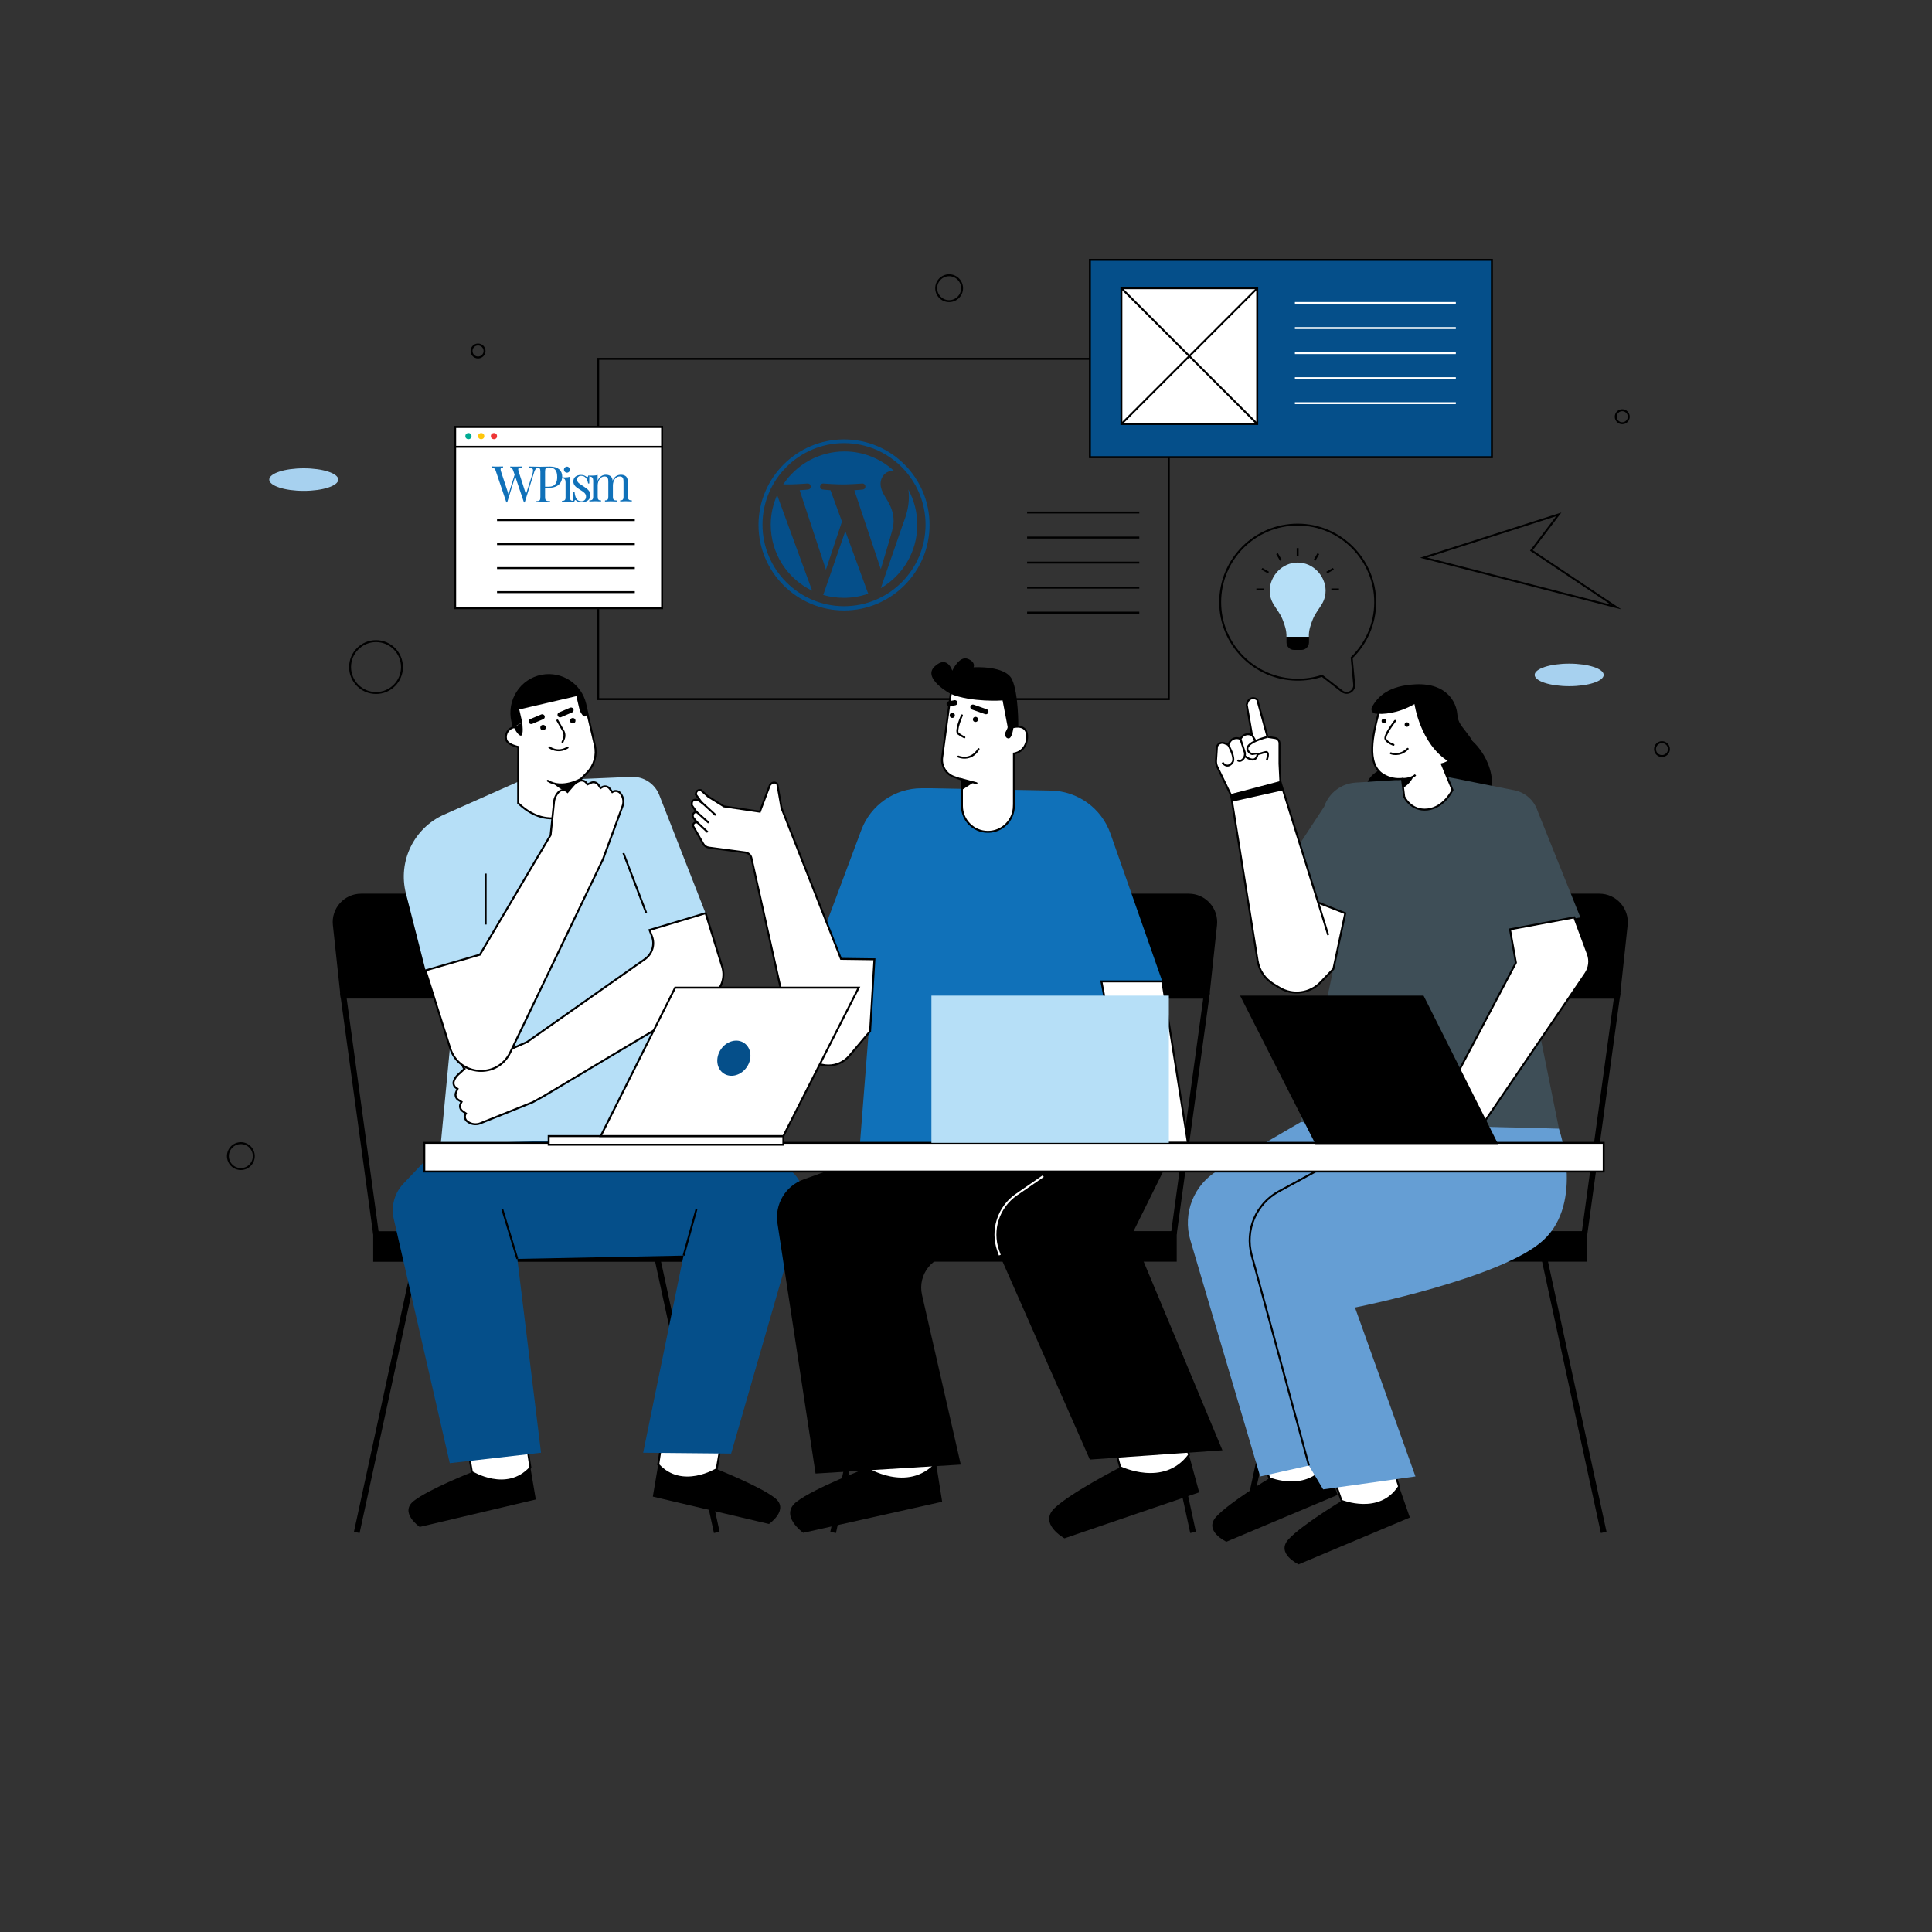 <svg xmlns="http://www.w3.org/2000/svg" xmlns:xlink="http://www.w3.org/1999/xlink" x="0px" y="0px" viewBox="0 0 3000 3000" style="enable-background:new 0 0 3000 3000;" xml:space="preserve"><rect x="0" y="0" width="3000" height="3000" fill="#333333" stroke="none"/><style type="text/css">	.st0{stroke:#000000;stroke-width:9;stroke-miterlimit:10;}	.st1{fill:none;stroke:#000000;stroke-width:9;stroke-miterlimit:10;}	.st2{fill:#FFFFFF;stroke:#000000;stroke-width:3;stroke-miterlimit:10;}	.st3{fill:#3E4E57;}	.st4{fill:none;stroke:#000000;stroke-width:3;stroke-linecap:round;stroke-miterlimit:10;}	.st5{fill:#659ED4;}	.st6{fill:none;stroke:#000000;stroke-width:3;stroke-miterlimit:10;}	.st7{fill:#B6DFF7;}	.st8{fill:none;stroke:#000000;stroke-width:8;stroke-linecap:round;stroke-miterlimit:10;}	.st9{fill:#054F8A;}	.st10{fill:#1071B9;}	.st11{fill:#FFFFFF;stroke:#000000;stroke-width:3;stroke-linecap:round;stroke-miterlimit:10;}	.st12{fill:none;stroke:#FFFFFF;stroke-width:3;stroke-miterlimit:10;}	.st13{fill:#00AB93;}	.st14{fill:#FFC60A;}	.st15{fill:#EE3535;}	.st16{fill:#054F8A;stroke:#000000;stroke-width:3;stroke-miterlimit:10;}	.st17{fill:#A7D1EF;}</style><g id="Graphic">	<g>		<g>			<g>				<rect x="1955.4" y="1916.2" class="st0" width="504.9" height="38.4"></rect>				<polyline class="st1" points="2460.3,1916.2 2511.1,1546 2108.2,1546 2059,1954.7     "></polyline>				<path class="st0" d="M2483.4,1392.2h-323c-20.3,0-37.3,15.3-39.5,35.5l-12.7,118.4h402.9l11.8-109.9      C2525.4,1412.7,2507,1392.2,2483.4,1392.2z"></path>				<line class="st1" x1="2393.4" y1="1932.5" x2="2490.2" y2="2379.5"></line>				<line class="st1" x1="2028.1" y1="1932.5" x2="1931.3" y2="2379.5"></line>			</g>			<g>				<rect x="1317.8" y="1916.2" class="st0" width="504.9" height="38.4"></rect>				<polyline class="st1" points="1822.7,1916.2 1873.5,1546 1470.6,1546 1421.4,1954.7     "></polyline>				<path class="st0" d="M1845.8,1392.2h-323c-20.3,0-37.3,15.3-39.5,35.5l-12.7,118.4h402.9l11.8-109.9      C1887.8,1412.7,1869.4,1392.2,1845.8,1392.2z"></path>				<line class="st1" x1="1755.8" y1="1932.5" x2="1852.6" y2="2379.5"></line>				<line class="st1" x1="1390.5" y1="1932.5" x2="1293.7" y2="2379.5"></line>			</g>			<g>									<rect x="583.9" y="1916.2" transform="matrix(-1 4.489774e-11 -4.489774e-11 -1 1672.797 3870.944)" class="st0" width="504.9" height="38.4"></rect>				<polyline class="st1" points="583.9,1916.2 533.2,1546 936,1546 985.2,1954.7     "></polyline>				<path class="st0" d="M560.8,1392.2h323c20.3,0,37.3,15.3,39.5,35.5L936,1546H533.2l-11.8-109.9      C518.8,1412.7,537.2,1392.2,560.8,1392.2z"></path>				<line class="st1" x1="650.9" y1="1932.5" x2="554" y2="2379.5"></line>				<line class="st1" x1="1016.1" y1="1932.5" x2="1113" y2="2379.5"></line>			</g>			<g>				<g>					<path d="M2172.5,2308.3l16.7,48.1l-172.7,72.7c0,0-35.9-16.8-15.7-38.9c20.2-22.1,82.4-59.6,82.4-59.6L2172.5,2308.3z"></path>					<path class="st2" d="M2071.3,2296.7l11.9,33.8c0,0,59.4,24.3,89.3-22.3l-13.8-41.8L2071.3,2296.7z"></path>				</g>				<g>					<path d="M2060.3,2273.2l16.7,48.1l-172.7,72.7c0,0-35.9-16.8-15.7-38.9c20.2-22.1,82.4-59.6,82.4-59.6L2060.3,2273.2z"></path>					<path class="st2" d="M1959.1,2261.7l11.9,33.8c0,0,59.4,24.3,89.3-22.3l-13.8-41.8L1959.1,2261.7z"></path>				</g>				<path d="M2140.3,1196.5c0,0-28,15.8-14.6,35.7c13.3,19.9,158,90.5,183.9,24.9c25.9-65.6-23.4-106.5-23.4-106.5L2140.3,1196.5z"></path>				<path class="st3" d="M2247.1,1206.4l104.3,20.7c17.1,3.4,31,15.8,36.3,32.5l66.3,165l-96.2,16.2l62.9,311.7l-401-10.1      l69.2-324.3l-109.2-49l76.5-116.6c7.2-21.2,26.5-35.9,48.8-37.3L2247.1,1206.4z"></path>				<g>					<path class="st2" d="M2255.4,1226.6l-16.4-39.9c0,0,21.6-4.7,20.6-23c0,0,0.2-7.8-5.1-11.5c0,0,11.9-63.5-36.6-76.4       s-71.4,8.4-78.2,35.1c-6.8,26.7-19.4,75.2,8,91.9c10.2,6.3,20.5,7.5,29.3,6.7l3.4,27.5c0,0,10.2,22.9,36.4,19.9       C2242.8,1253.8,2255.4,1226.6,2255.4,1226.6z"></path>					<path class="st2" d="M2177,1209.4c0,0,12,1.5,21-6.1"></path>					<path d="M2195,1205.5c0,0-5.6,12.5-16.3,17.7l-1.7-13.8C2177,1209.4,2192,1207.6,2195,1205.5z"></path>				</g>				<path class="st4" d="M2166.3,1119.4c0,0-18.1,23-14.7,28.7c3.3,5.6,12.2,8.4,12.2,8.4"></path>				<circle cx="2184.6" cy="1125.1" r="3.5"></circle>				<circle cx="2148.8" cy="1119.6" r="3.5"></circle>				<path class="st4" d="M2159.7,1169.7c0,0,13.6,5.6,26.1-6.9"></path>				<path d="M2196.4,1093.3c0,0,8.7,61.7,52.8,89.1l20,14.1c0,0,29.1-29.6,14.6-50.2s-19.6-21.9-21-38.2s-15.1-47.7-64.5-45.5      c-42.1,1.9-59.3,19.2-67.9,35.4c-2.3,4.3,0.5,9.5,5.4,10.1C2147.4,1109.3,2169.3,1108.6,2196.4,1093.3z"></path>				<path class="st2" d="M2444.5,1424.5l21.1,56.8c3.8,10.1,2.4,21.5-3.7,30.4l-156.1,229.1l-71.9-18.4l120-227.5l-9.2-51.8      L2444.5,1424.5z"></path>				<g>					<path class="st2" d="M1911.5,1234.7l41.3,257c2.4,15,11.3,28.2,24.3,36.1l9.7,5.9c20.5,12.5,47,9.1,63.7-8.3l20-20.9l18.4-86.4       l-42-16.4l-58.5-187.3L1911.5,1234.7z"></path>					<line class="st2" x1="2046.9" y1="1401.6" x2="2062.4" y2="1451.9"></line>					<g>						<path class="st2" d="M1889.7,1159.4c1.5-4.8,6.7-7.2,11.3-5.4l6,2.4l2.5-4.2c3.3-5.5,10.3-7.6,16.2-4.9l0.4,0.2l1.5-2.1        c3.1-4.5,8.8-6.4,14-4.8l2.5,0.8l-8.2-47.2l1.3-3.9c1.9-5.5,8.5-7.9,13.5-4.9l1.5,0.9l16,57.9l11.6,1.8c4,0.6,7,4.1,7,8.1        v31.7l1.4,28.5l-76.8,20.3l-21.1-43.6c-1.6-3.2-2.3-6.9-2-10.5L1889.7,1159.4z"></path>						<path class="st2" d="M1968.4,1144.2c0,0-38,9-30.5,21.6c7.5,12.7,25.7,0,29.4,2.2c3.7,2.2-0.3,12.4-0.3,12.4"></path>						<path class="st2" d="M1907.1,1156.5c0,0,11.8,20.1,6.7,27.4c-5.1,7.3-11.8,5.9-15.5,0"></path>						<path class="st2" d="M1926.2,1147.6l6.4,19.7c1.4,4.4,0.2,9.4-3.4,12.4c-2.1,1.8-4.7,2.7-7.5,0.8"></path>						<path class="st2" d="M1933.2,1174.2c0,0,16.7,13.7,19.6-3.1"></path>						<line class="st2" x1="1944.2" y1="1141.4" x2="1949.6" y2="1150.6"></line>					</g>					<polygon points="1988.3,1214.3 1992.3,1227.2 1913.2,1244.8 1910.9,1233.5      "></polygon>				</g>				<path class="st5" d="M2420.6,1752.5c0,0,39.9,113.9-24,173.2S2104,2030.3,2104,2030.3l93.9,262.3l-143.3,20.1l-22.1-37      l-75.7,16.9l-108.4-366.8c-12.4-41.8,5.4-86.6,43.1-108.6l128.2-74.8L2420.6,1752.5z"></path>				<path class="st6" d="M2032.5,2275.7l-89-326.9c-10.5-38.7,6.9-79.6,42.2-98.8l131.6-71.5"></path>			</g>			<rect x="928.9" y="557.2" class="st6" width="886" height="528.4"></rect>			<g>				<g>					<path d="M823.6,2278.8l8.4,49.6L651.7,2371c0,0-32.3-22.3-9-40.5s90.1-44.6,90.1-44.6L823.6,2278.8z"></path>					<path class="st2" d="M726.8,2251l6,34.9c0,0,54,33.4,90.8-7.1l-6.6-43L726.8,2251z"></path>				</g>				<g>					<path d="M1022.1,2274.3l-8.4,49.6l180.4,42.5c0,0,32.3-22.3,9-40.5c-23.3-18.2-90.1-44.6-90.1-44.6L1022.1,2274.3z"></path>					<path class="st2" d="M1118.9,2246.4l-6,34.9c0,0-54,33.4-90.8-7.1l6.6-43L1118.9,2246.4z"></path>				</g>				<g>					<g>						<path class="st7" d="M660.8,1506.7l-30.5-119.4c-12.7-49.8,12.3-101.5,59.3-122.4l75.6-33.6l39.4-17.5l175.9-7.5        c18.9-0.8,36.3,10.5,43.2,28.2l71.9,183.6l-54.8,20.9l66.9,362.8l-425.6-1.1l29.1-305.3L660.8,1506.7"></path>					</g>					<g>						<path class="st2" d="M804.8,1159.9c0,0-17-3.3-18.9-11.8c-2-8.5,3.3-16.9,11.8-18.9c0,0,0,0,0,0l-2.1-8.8        c-7.6-32.5,13.2-65.2,46-71.2c30.4-5.6,60.1,13.6,67.2,44c0.1,0.5,0.2,0.9,0.3,1.4l0,0l14.6,62.7c3.5,15-0.8,30.8-11.6,42        l-9.9,10.2c0,0,0,0,0,0l4.4,19c0.1,0.2,4.3,18.4,4.4,18.6c0,0,0,0,0,0c0,0-50.8,53.2-106.4,0v-51.4L804.8,1159.9z"></path>						<path class="st4" d="M865.5,1118.7l9.1,16c2.2,3.9,2.5,8.7,0.8,12.8l-2,4.8"></path>						<path class="st4" d="M852.9,1160.3c0,0,12.8,10.2,28.5,0.5"></path>						<circle cx="889.4" cy="1119.1" r="4.2"></circle>						<circle cx="843.2" cy="1129.8" r="4.2"></circle>						<line class="st8" x1="841.9" y1="1113.1" x2="824.9" y2="1120.3"></line>						<line class="st8" x1="886.7" y1="1102.6" x2="869.7" y2="1109.9"></line>						<path class="st4" d="M902.2,1209.4c0,0-28.7,17.3-51.6,3"></path>						<g>							<path d="M859.3,1216.3L859.3,1216.3c0,0,22.6,23.3,47.3,11.7l-4.3-18.6C902.2,1209.4,880.2,1222.6,859.3,1216.3z"></path>						</g>						<path d="M810.9,1122c0,0,2.7,20.3-2.1,20.3c-4.8-0.1-11-13-11-13L810.9,1122z"></path>						<path d="M909.1,1094.5c-0.1-0.5-0.2-0.9-0.3-1.4c-7.4-31.6-39.1-51.1-70.6-43.3c-31.1,7.7-49.8,39.4-42.5,70.5l2.1,8.8        l13.2-7.2l-4.7-20.3L895,1081l5.1,21.8c0,0,7.4,18.1,12.1,5L909.1,1094.5L909.1,1094.5z"></path>					</g>					<path class="st2" d="M1121.5,1501.4l-25.8-83.4l-87.1,26.1l3.7,9.7c5,12.9,0.5,27.4-10.7,35.4l-183.2,128.8l-31.1,13.6       l-51.1,6.7c-5.8,0.8-11.2,3.5-15.3,7.7c-3.7,3.8-3.6,10,0.4,13.6L711,1669c-2.3,2.1-4.1,4.7-5.4,7.5l-0.6,1.4       c-1.9,4.2-0.3,9.2,3.6,11.6l1.9,1.2l-2.4,5.6c-1.8,4.2-0.3,9.1,3.5,11.5l5.1,3.2l-1.2,2.2c-2.4,4.1-1.2,9.4,2.7,12.1l5.2,3.6       c-3,4.5-1.5,10.6,3.3,13.2c5.6,3.9,12.8,4.7,19.1,2.2l81.1-32.6l16.2-8.9L1104,1547C1119.6,1537.6,1126.9,1518.8,1121.5,1501.4       z"></path>					<line class="st2" x1="968" y1="1324.6" x2="1003.4" y2="1417.4"></line>					<path class="st2" d="M964,1232.8c-2.7-4.7-8.9-6-13.3-2.9l-3.8-5.1c-2.8-3.8-8.1-4.9-12.2-2.4l-2.1,1.3l-3.4-5       c-2.5-3.8-7.5-5.1-11.6-3.2l-5.5,2.6l-1.2-1.9c-2.5-3.9-7.5-5.3-11.7-3.3l-1.4,0.7c-2.8,1.3-5.3,3.2-7.4,5.6l-9.1,10.5       c-3.7-3.9-9.9-3.9-13.7,0v0c-4.1,4.2-6.7,9.7-7.3,15.6l-5.3,51.3l-109.8,185.8l-84.5,24.5l38.4,121       c13.8,43.3,73.4,47.5,93.1,6.5l144.2-300.4l30.2-82C969.1,1245.5,968.1,1238.3,964,1232.8z"></path>					<line class="st2" x1="754.1" y1="1356.5" x2="754.1" y2="1435.6"></line>				</g>				<path class="st9" d="M684.5,1776.7l-57,60.1c-14.6,14.6-20.7,35.7-16.1,55.8l87,379.4l141.7-16.2l-36.8-301l258.1-5.1      l-62.7,306.1l136.6,1.3l110.4-382.7c8.6-29.9-9.9-60.9-40.4-67.4l-104.6-42.9L684.5,1776.7z"></path>				<line class="st6" x1="780" y1="1877.8" x2="803.3" y2="1954.7"></line>				<line class="st6" x1="1081.4" y1="1877.8" x2="1061.5" y2="1949.6"></line>			</g>			<g>				<g>					<path d="M1453.6,2272.6l9.4,59.3l-215.7,48.2c0,0-38.1-27-10.1-48.4c28-21.4,108.1-51.9,108.1-51.9L1453.6,2272.6z"></path>					<path class="st2" d="M1338.6,2238l6.7,41.8c0,0,63.9,40.6,108.3-7.2l-7.3-51.3L1338.6,2238z"></path>				</g>				<g>					<path d="M1846.3,2259.4l15.8,57.9l-209.2,71.4c0,0-40.9-22.7-15.3-47c25.5-24.3,101.8-63.3,101.8-63.3L1846.3,2259.4z"></path>					<path class="st2" d="M1728.2,2237.5l11.2,40.8c0,0,67.9,33.4,106.9-18.9l-12.8-50.2L1728.2,2237.5z"></path>				</g>				<path class="st10" d="M1446.3,1224l185.6,3.6c41.7,0.8,78.6,27.5,92.4,66.9l80.5,229.4h-94.5l104.6,276.7h-481.5l24.4-311.8      h-95.1l74.7-199.8c14.6-39.1,51.9-65,93.7-65H1446.3z"></path>				<g>					<path class="st2" d="M1573.7,1129.1v-37.2c0,0,5.3-39.6-40.2-43.5c-45.6-3.8-57.2,29.1-57.2,29.1l-13.2,98       c-2.1,13.4,5.6,26.4,18.4,30.9l12.2,4.3v40.6h0c0,0,0,0.1,0,0.1c0,22.3,18.1,40.3,40.3,40.3c22.3,0,40.3-18.1,40.3-40.3       c0,0,0-0.1,0-0.1h0.1v-81.2c0,0,18.9-2.1,20.5-24.5C1596.4,1123,1573.7,1129.1,1573.7,1129.1z"></path>					<path class="st4" d="M1493.7,1110.8c0,0-11,24.6-5.7,28.4c5.3,3.8,9.5,5.7,9.5,5.7"></path>					<circle cx="1514.7" cy="1117.1" r="4"></circle>					<circle cx="1478.7" cy="1110.8" r="4"></circle>					<line class="st8" x1="1510.7" y1="1098" x2="1530.9" y2="1105.1"></line>					<line class="st8" x1="1473.8" y1="1092.9" x2="1482.7" y2="1091.2"></line>					<line class="st11" x1="1491.3" y1="1209.5" x2="1516.3" y2="1216.2"></line>					<polygon points="1511.7,1215 1493.7,1226.6 1493.7,1210.6      "></polygon>					<path class="st4" d="M1488.1,1174.8c0,0,19.1,8.4,31.4-11.6"></path>					<path d="M1476.2,1077.5c0,0-44.7-24.1-24.9-42.6c19.8-18.5,27.4,6.6,27.4,6.6s10.7-23.7,24-18.5c13.2,5.3,9,13.2,9,13.2       s49.7-3.3,59.9,19.1c10.2,22.4,9.6,73,9.6,73l-7.5,0.8c0,0-1.9,18.8-8.3,17.5c-3.9-0.7-4.7-4.5-4.6-7.4c0-3,4.4-7.8,3.8-10.8       l-7.8-40.8C1556.8,1087.7,1509.1,1091,1476.2,1077.5z"></path>				</g>				<polygon class="st2" points="1804.8,1523.9 1844.5,1774.6 1757.2,1774.6 1710.3,1523.9     "></polygon>				<line class="st6" x1="1305.9" y1="1488.8" x2="1320.6" y2="1534.7"></line>				<g>					<path class="st2" d="M1179.9,1260.4l15.6-41.4l2-2c2.7-2.7,7.1-2.5,9.5,0.5l6.5,37.1l92.4,234.3l51.9,0.7l-6.7,111.7l-32.1,38       c-17.2,20.4-48.7,20.2-65.7-0.4l-13.6-16.5c-6.4-7.7-11-16.7-13.7-26.3l-59.2-263.8c-1-4.6-4.8-8-9.4-8.6l-56.4-7.5       c-3.9-0.5-7.3-2.8-9.2-6.2l-15.8-27.8l0,0c0-3.2,2.8-5.7,6-5.3l0.3,0l-6.2-7.8l-0.3-1.6c-0.7-3.5,2.2-6.8,5.7-6.4l0.3,0       l-7.5-10.6v-3.3c0-3.3,3-5.9,6.3-5.3l3.7,0.7l5.5,3.8l-9.5-12.9l0.7-2.7c0.6-2.4,2.9-4.1,5.4-4l1.9,0.1l11.3,10l24.6,15.3       L1179.9,1260.4z"></path>					<line class="st2" x1="1089.8" y1="1246.1" x2="1111.3" y2="1265.8"></line>					<line class="st2" x1="1081.8" y1="1260.9" x2="1100.5" y2="1277.6"></line>					<line class="st2" x1="1082.3" y1="1276.7" x2="1098.9" y2="1292.2"></line>				</g>				<path d="M1333.4,1800.6l-85.7,30.8c-28,10.1-44.9,38.5-40.5,67.9l59.2,388.8l225.5-13.9l-60.2-263.5      c-7.2-31.7,16.8-61.9,49.3-61.9h71.3l140,317.6l205.9-14.4l-140.2-335.8l56.7-114.6L1333.4,1800.6z"></path>				<path class="st12" d="M1619.9,1826.3l-41.6,28.7c-28,19.3-39.6,54.9-28.3,87l2.5,7"></path>			</g>			<rect x="658.9" y="1774.6" class="st2" width="1831.3" height="44.5"></rect>			<g>				<rect x="706.8" y="663" class="st2" width="321.3" height="281.4"></rect>				<rect x="706.8" y="663" class="st2" width="321.3" height="30.8"></rect>				<circle class="st13" cx="727.4" cy="677.2" r="4.8"></circle>				<circle class="st14" cx="747.2" cy="677.2" r="4.8"></circle>				<circle class="st15" cx="767" cy="677.2" r="4.8"></circle>				<line class="st6" x1="771.8" y1="807.6" x2="985.7" y2="807.6"></line>				<line class="st6" x1="771.8" y1="844.9" x2="985.7" y2="844.9"></line>				<line class="st6" x1="771.8" y1="882.1" x2="985.7" y2="882.1"></line>				<line class="st6" x1="771.8" y1="919.4" x2="985.7" y2="919.4"></line>			</g>			<g>				<rect x="852" y="1764.1" class="st2" width="364.4" height="13.4"></rect>				<polygon class="st2" points="932.8,1764.1 1048.4,1533.6 1333.4,1533.6 1216.4,1764.1     "></polygon>									<ellipse transform="matrix(0.558 -0.83 0.83 0.558 -859.472 1672.25)" class="st9" cx="1139.3" cy="1642.5" rx="28.5" ry="24.4"></ellipse>			</g>			<g>				<path class="st6" d="M2098.9,1021.3c22.3-21.7,36.3-52,36.5-85.6c0.4-66.4-53.8-121.1-120.2-121.1      c-66.5-0.1-120.5,53.8-120.5,120.3c-0.1,65.6,53,119.5,118.6,120.5c13.9,0.2,27.2-1.9,39.6-6l30.9,24c8.2,6.3,19.9-0.1,19-10.4      L2098.9,1021.3z"></path>				<g>					<g>						<path class="st7" d="M2015,873.5c-24.2,0-43,20.8-43.4,43.2c-0.1,7.1,1.6,14.3,5.6,21c4.9,8.4,10.5,14.6,14.2,23.8        c3.5,8.6,6.6,18,6.2,27.3c0,0,17.4,0,17.4,0s17.4,0,17.4,0c-0.4-9.4,2.7-18.8,6.2-27.3c3.7-9.2,9.3-15.4,14.2-23.8        c4-6.7,5.7-13.9,5.6-21C2058,894.3,2039.2,873.5,2015,873.5z"></path>						<path d="M2020.9,1009.2h-11.6c-6.4,0-11.6-5.2-11.6-11.6v-8.7h34.9v8.7C2032.5,1004,2027.3,1009.2,2020.9,1009.2z"></path>					</g>					<g>						<g>							<line class="st6" x1="1959.5" y1="883.2" x2="1969.7" y2="889.1"></line>						</g>						<line class="st6" x1="2015" y1="851.1" x2="2015" y2="863"></line>						<line class="st6" x1="1983" y1="859.7" x2="1988.9" y2="870"></line>						<line class="st6" x1="1950.9" y1="915.3" x2="1962.7" y2="915.3"></line>						<line class="st6" x1="2067.3" y1="915.3" x2="2079.1" y2="915.3"></line>						<line class="st6" x1="2060.3" y1="889.1" x2="2070.5" y2="883.2"></line>						<line class="st6" x1="2041.2" y1="870" x2="2047.1" y2="859.7"></line>					</g>				</g>			</g>			<g>				<polygon points="2326.2,1776.5 2210.5,1546 1925.6,1546 2042.6,1776.5     "></polygon>			</g>			<rect x="1446.3" y="1546" class="st7" width="368.7" height="228.6"></rect>			<rect x="1692.4" y="403.5" class="st16" width="624.2" height="306.4"></rect>			<g>				<line class="st6" x1="1594.9" y1="795.8" x2="1769.1" y2="795.8"></line>				<line class="st6" x1="1594.9" y1="834.7" x2="1769.1" y2="834.7"></line>				<line class="st6" x1="1594.9" y1="873.6" x2="1769.1" y2="873.6"></line>				<line class="st6" x1="1594.9" y1="912.5" x2="1769.1" y2="912.5"></line>				<line class="st6" x1="1594.9" y1="951.3" x2="1769.1" y2="951.3"></line>			</g>			<g>				<rect x="1741.3" y="447.5" class="st2" width="210.9" height="210.9"></rect>				<line class="st2" x1="1952.3" y1="447.5" x2="1741.3" y2="658.4"></line>				<line class="st2" x1="1741.3" y1="447.5" x2="1952.3" y2="658.4"></line>			</g>			<g>				<line class="st12" x1="2010.7" y1="470.5" x2="2260.6" y2="470.5"></line>				<line class="st12" x1="2010.7" y1="509.4" x2="2260.6" y2="509.4"></line>				<line class="st12" x1="2010.7" y1="548.3" x2="2260.6" y2="548.3"></line>				<line class="st12" x1="2010.7" y1="587.2" x2="2260.6" y2="587.2"></line>				<line class="st12" x1="2010.7" y1="626.1" x2="2260.6" y2="626.1"></line>			</g>			<polygon class="st6" points="2420.4,798.7 2210.6,865.9 2509.5,942.6 2377.9,854.7    "></polygon>			<circle class="st6" cx="2580.7" cy="1163.2" r="10.8"></circle>			<circle class="st6" cx="583.9" cy="1035.8" r="40.3"></circle>			<circle class="st6" cx="374" cy="1795.2" r="20.1"></circle>			<circle class="st6" cx="1473.8" cy="447.5" r="20.1"></circle>			<circle class="st6" cx="2519" cy="647.1" r="10.1"></circle>			<circle class="st6" cx="742.3" cy="545" r="10.1"></circle>		</g>		<ellipse class="st17" cx="2436.6" cy="1048" rx="53.6" ry="17.5"></ellipse>		<ellipse class="st17" cx="471.7" cy="744.7" rx="53.6" ry="17.5"></ellipse>	</g></g><g id="Layer_5">	<g>		<path class="st10" d="M910.4,740.2c0.5,0.4,1,0.6,1.4,0.6c0.9,0,1.3-0.1,1.6-2.4l1.8,0.1c-0.2,2.9-0.2,5.5-0.2,12.2h-1.8    c-1-5.8-3.6-11.9-10.7-11.9c-3.7,0-6.4,2.1-6.4,6c0,4.7,4.7,6.9,10,10.4c5.9,3.8,10.7,7.3,10.7,13.7c0,7.2-6.3,11-13.4,11    c-2.3,0-4.3-0.3-6.2-1.1c-1.1-0.5-2.2-1.3-3.2-2.1c-0.2-0.2-0.5-0.3-0.7-0.3c-0.7,0-1.3,1-1.6,2.9H890c0.2-3.4,0.3-7.7,0.3-15.6    h1.8c1,8.7,3.1,14.6,10.9,14.6c3.1,0,7-1.9,7-7.4c0-4.5-3.7-7-8.9-10.2c-5.7-3.6-10.8-6.6-10.8-13.1c0-7,5.4-10.1,11.6-10.1    C906,737.3,909,739,910.4,740.2z"></path>		<path class="st10" d="M975.1,771.4c0,4.4,1.6,5.6,6,5.6v1.6c-1.8-0.1-6-0.3-9.4-0.3s-7.1,0.2-8.7,0.3V777c3.7,0,5.2-1.3,5.2-5.6    v-22.6c0-4.9-0.3-9-6-9c-6.1,0-10.5,6.2-10.5,14.2v17.5c0,4.4,1.6,5.6,5.9,5.6v1.6c-1.8-0.1-5.9-0.3-9.4-0.3    c-3.4,0-7.1,0.2-8.8,0.3V777c3.8,0,5.2-1.3,5.2-5.6v-22.6c0-4.9-0.3-9-5.9-9c-6.1,0-10.6,6.3-10.6,14.2v17.4    c0,4.4,1.4,5.6,5.2,5.6v1.6c-1.6-0.1-5.3-0.3-8.8-0.3s-7.6,0.2-9.4,0.3V777c4.3,0,6-1.3,6-5.6v-24.5c0-4.7-1.4-6.9-6-6.9l-0.2-1.6    c1.7,0.1,3.4,0.1,5,0.1c3.1,0,5.9-0.3,8.1-1.1v9.2c2.7-6.8,7.8-9.4,12.8-9.4c3.7,0,6.3,1.1,8.1,2.9c1.4,1.5,2.1,3.5,2.4,6.3    c2.8-7.1,8.1-9.2,13-9.2c3.7,0,6.3,1.1,8.1,2.9c1.9,2.1,2.6,5.3,2.6,10.3V771.4z"></path>		<path class="st10" d="M885,772.4c0,4.1,1.6,5.3,5.6,5.3v1.6c-1.7-0.1-5.6-0.3-9-0.3s-7.3,0.2-9,0.3v-1.6c4.1,0,5.6-1.2,5.6-5.3    v-23.2c0-4.4-1.3-6.5-5.6-6.5v-1.6c1.6,0.1,3.1,0.2,4.6,0.2c2.9,0,5.6-0.3,7.7-1V772.4z"></path>		<path class="st10" d="M885.1,729.3c0,2.6-2.2,4.7-4.7,4.7c-2.6,0-4.7-2.1-4.7-4.7c0-2.6,2.1-4.7,4.7-4.7    C882.9,724.6,885.1,726.8,885.1,729.3"></path>		<g>			<path class="st10" d="M836.1,724.7l-0.3,1.2c-2.1,0.5-4.7,2-6.2,6.8l-14.8,47.4h-0.6c-0.2,0-0.4,0-0.6,0l-13.6-40.3l-12.5,40.3     h-0.6c-0.3,0-0.4,0-0.6,0l-16.6-49.2c-1.4-4-3.7-4.9-5.4-5v-1.6c2.1,0.2,5.4,0.2,8.4,0.2c3.4,0,6.6-0.1,8.4-0.2v1.6     c-2.7,0.2-3.8,0.9-3.8,2.7c0,1,0.3,2.2,0.8,3.9l11.5,34.9l9.5-30.3l-2.1-6.1c-1.3-4-3.2-4.9-4.6-5v-1.6c1.9,0.2,4.9,0.2,7.6,0.2     c4,0,7.8-0.1,10-0.2v1.6c-3.5,0.2-5.3,0.4-5.3,2.8c0,0.9,0.3,2.1,0.8,3.8l11.2,34.8l9.7-30.3c0.8-2.6,1.3-4.7,1.3-6.3     c0-3.6-2.1-4.7-6.7-4.8v-1.6c3,0.2,6.3,0.2,9,0.2C832.5,724.6,834.5,724.8,836.1,724.7z"></path>			<path class="st10" d="M846.4,771.5c0,5.7,1.3,6.5,7.9,6.7v1.6c-2.7-0.2-7.3-0.2-11.5-0.2c-4,0-7.8,0.1-10,0.2v-1.6     c5.3-0.2,6.3-1,6.3-6.7v-38.8c0-5.7-1-6.5-6.3-6.7l-0.5-1.2c2.2,0.2,6.6-0.1,10-0.1c4.9,0,9.9-0.2,11.8-0.2     c12.6,0,18.9,6.3,18.9,15.4c0,7.6-4.4,17.5-20.6,17.5h-6V771.5z M846.4,732.7v23.1h5.3c11.1,0,13.5-7.1,13.5-15.1     c0-9.9-3.5-14.8-13-14.8C847.4,725.9,846.4,727.3,846.4,732.7z"></path>		</g>	</g></g><g id="Layer_4">	<g id="XMLID_1_">		<path id="XMLID_2_" class="st9" d="M1196.8,814.7c0,45,26,84.1,64.3,102.5l-54.4-148.6C1200.5,782.8,1196.8,798.3,1196.8,814.7    L1196.8,814.7L1196.8,814.7z M1387.6,809.1c0-14.2-5.1-23.8-9.3-31.4c-5.7-9.3-11-17.3-11-26.6c0-10.5,7.9-20.1,19.3-20.1    c0.6,0,0.8,0,1.4,0c-20.4-18.7-47.3-30-76.7-30c-39.6,0-74.7,20.4-95.1,51.2c2.5,0,5.1,0,7.4,0c11.9,0,30.3-1.4,30.3-1.4    c6.2-0.3,6.8,8.8,0.8,9.3c0,0-6.2,0.8-13,1.1l40.8,123.4l24.9-74.7l-17.8-48.7c-6.2-0.3-11.9-1.1-11.9-1.1    c-6.2-0.3-5.4-9.6,0.8-9.3c0,0,18.7,1.4,30,1.4c11.9,0,30.3-1.4,30.3-1.4c6.2-0.3,6.8,8.8,0.8,9.3c0,0-6.2,0.8-13,1.1l41.1,122.6    l11.3-37.9C1383.6,830,1387.6,818.7,1387.6,809.1L1387.6,809.1L1387.6,809.1z M1312.6,824.7l-34.3,99.1c10.2,3.1,21,4.5,32.3,4.5    c13.3,0,26-2.3,37.7-6.5c-0.3-0.6-0.6-1.1-0.8-1.7L1312.6,824.7L1312.6,824.7z M1410.5,760.1c0.6,3.7,0.8,7.6,0.8,11.6    c0,11.6-2.3,24.6-8.8,40.8l-34.8,100.8c34-19.8,56.6-56.3,56.6-98.2C1424.4,794.9,1419.3,776.5,1410.5,760.1L1410.5,760.1    L1410.5,760.1z M1310.6,682.3c-73,0-132.8,59.5-132.8,132.8c0,73,59.5,132.8,132.8,132.8c73,0,132.8-59.5,132.8-132.8    S1383.9,682.3,1310.6,682.3L1310.6,682.3L1310.6,682.3z M1310.6,941.3c-69.6,0-126.6-56.6-126.6-126.6s56.9-126.6,126.6-126.6    c69.9,0,126.6,56.9,126.6,126.6C1437.1,884.7,1380.5,941.3,1310.6,941.3L1310.6,941.3L1310.6,941.3z"></path>	</g></g></svg>